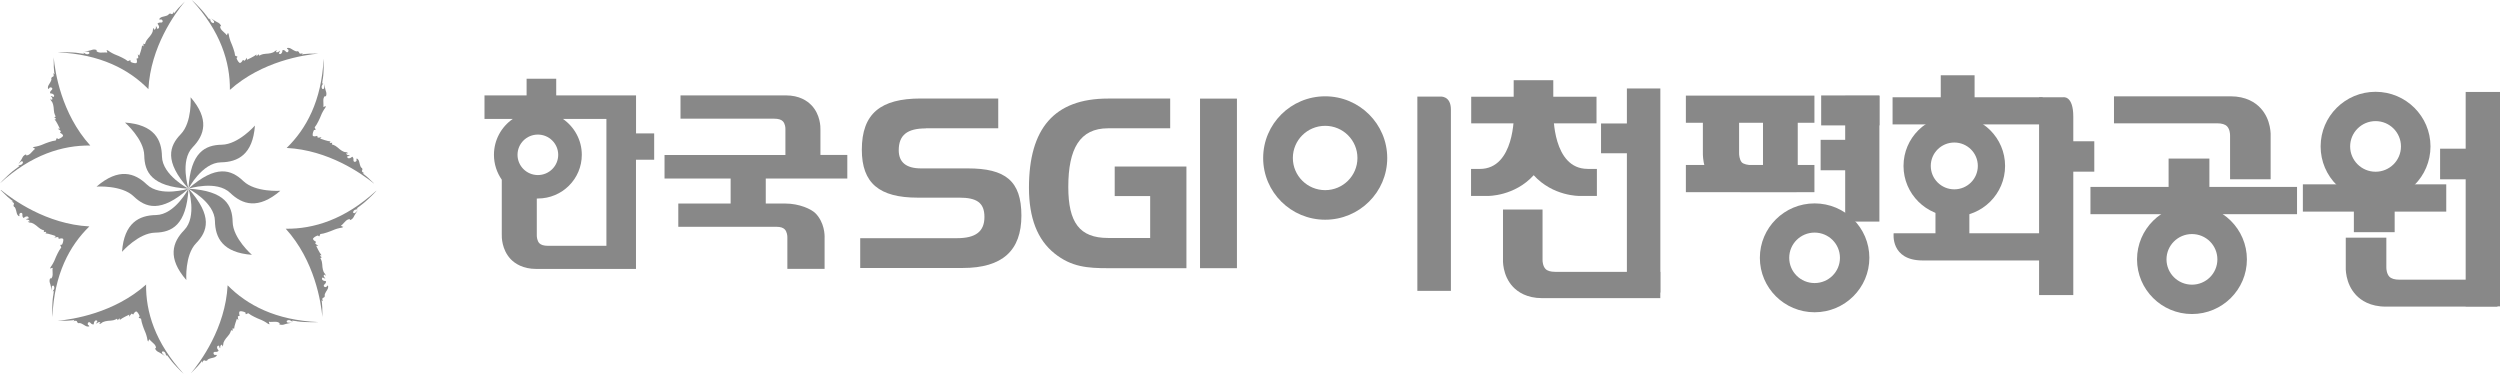 <svg width="214" height="32" viewBox="0 0 214 32" fill="none" xmlns="http://www.w3.org/2000/svg">
<path d="M15.812 0.138C14.884 1.052 14.902 1.199 14.912 1.144C14.921 1.089 14.884 0.997 14.884 0.997C14.861 1.098 14.759 1.259 14.658 1.19C14.556 1.121 14.44 1.208 14.44 1.208C14.44 1.31 14.205 1.369 13.932 1.434C13.66 1.493 13.627 1.654 13.627 1.654C13.627 1.654 13.701 1.691 13.752 1.668C13.807 1.64 13.891 1.696 13.918 1.778C13.946 1.866 13.891 1.953 13.734 1.93C13.581 1.907 13.479 2.026 13.479 2.026C13.479 2.026 13.544 2.123 13.581 2.178C13.618 2.233 13.627 2.353 13.595 2.403C13.567 2.449 13.424 2.509 13.433 2.403C13.438 2.298 13.341 2.238 13.341 2.238C13.383 2.477 13.23 2.564 13.184 2.536C13.142 2.504 13.207 2.376 13.198 2.385C13.188 2.394 13.082 2.422 13.082 2.601C13.082 2.78 12.907 3.037 12.68 3.281C12.459 3.52 12.412 3.777 12.412 3.777L12.265 3.74C12.315 3.901 12.26 3.97 12.26 3.97L12.163 3.883C12.154 4.136 11.918 4.774 11.918 4.774C11.89 4.756 11.757 4.581 11.798 4.692C11.835 4.802 11.835 4.981 11.835 4.981C11.835 4.981 11.659 5.009 11.683 5.041C11.706 5.068 11.784 5.385 11.641 5.408C11.498 5.436 11.17 5.321 11.179 5.28C11.184 5.243 11.179 5.119 11.119 5.16C11.054 5.202 10.939 5.234 10.939 5.234C10.934 5.229 10.93 5.225 10.925 5.22C10.731 5.045 10.144 4.779 9.941 4.705C9.738 4.632 9.428 4.462 9.294 4.356C9.183 4.269 9.1 4.301 9.1 4.301C9.174 4.324 9.183 4.517 9.183 4.517C9.156 4.489 9.003 4.476 8.749 4.499C8.5 4.522 8.347 4.462 8.269 4.384C8.195 4.306 8.32 4.31 8.32 4.31C8.204 4.227 8.015 4.227 7.922 4.255C7.825 4.283 7.659 4.342 7.516 4.365C7.368 4.388 7.174 4.43 7.174 4.43C7.303 4.407 7.488 4.43 7.557 4.43C7.636 4.43 7.678 4.549 7.641 4.581C7.465 4.728 7.271 4.581 7.229 4.549C7.183 4.517 7.142 4.508 7.142 4.508L7.188 4.609C7.142 4.595 6.772 4.554 6.772 4.554L6.735 4.54H6.703C6.453 4.494 5.918 4.48 5.918 4.48C5.317 4.453 4.929 4.48 4.929 4.48C8.592 4.636 11.05 5.946 12.703 7.632C12.893 4.016 14.972 1.153 15.812 0.142V0.138Z" fill="#888888"/>
<path d="M4.596 4.921V4.912C4.578 6.304 4.703 6.401 4.67 6.355C4.638 6.309 4.546 6.272 4.546 6.272C4.601 6.36 4.643 6.543 4.522 6.566C4.402 6.589 4.384 6.732 4.384 6.732C4.453 6.805 4.333 7.012 4.185 7.246C4.037 7.481 4.125 7.614 4.125 7.614C4.125 7.614 4.204 7.591 4.222 7.536C4.241 7.481 4.338 7.458 4.416 7.499C4.495 7.54 4.518 7.642 4.393 7.733C4.268 7.825 4.282 7.982 4.282 7.982C4.282 7.982 4.398 8.005 4.462 8.018C4.527 8.032 4.619 8.11 4.633 8.165C4.647 8.221 4.587 8.358 4.518 8.28C4.449 8.202 4.338 8.23 4.338 8.23C4.536 8.372 4.49 8.538 4.439 8.547C4.388 8.556 4.342 8.418 4.342 8.432C4.342 8.446 4.287 8.538 4.412 8.666C4.536 8.795 4.596 9.098 4.61 9.429C4.624 9.755 4.772 9.967 4.772 9.967L4.643 10.045C4.795 10.123 4.8 10.21 4.8 10.21H4.67C4.841 10.399 5.128 11.019 5.128 11.019C5.095 11.019 4.878 10.996 4.984 11.046C5.091 11.097 5.215 11.226 5.215 11.226C5.215 11.226 5.114 11.368 5.151 11.373C5.188 11.377 5.465 11.543 5.382 11.662C5.298 11.782 4.989 11.929 4.966 11.897C4.943 11.864 4.855 11.782 4.841 11.855C4.827 11.929 4.767 12.03 4.767 12.03C4.758 12.03 4.753 12.03 4.744 12.03C4.481 12.044 3.876 12.269 3.686 12.356C3.488 12.448 3.15 12.544 2.98 12.563C2.841 12.577 2.804 12.659 2.804 12.659C2.878 12.623 3.016 12.751 3.016 12.751C2.975 12.751 2.859 12.848 2.698 13.041C2.536 13.234 2.388 13.298 2.277 13.298C2.167 13.298 2.259 13.211 2.259 13.211C2.12 13.234 1.986 13.362 1.94 13.45C1.894 13.537 1.82 13.698 1.732 13.813C1.645 13.932 1.534 14.098 1.534 14.098C1.608 13.987 1.755 13.873 1.802 13.826C1.857 13.776 1.972 13.826 1.968 13.877C1.949 14.102 1.709 14.134 1.654 14.144C1.598 14.153 1.566 14.176 1.566 14.176L1.668 14.213C1.626 14.236 1.335 14.465 1.335 14.465L1.298 14.484L1.275 14.511C1.067 14.649 0.674 15.017 0.674 15.017C0.3 15.357 0.065 15.619 0 15.692C2.693 13.229 5.363 12.43 7.728 12.457C5.248 9.719 4.707 6.153 4.596 4.908V4.921Z" fill="#888888"/>
<path d="M0.088 16.276H0.055C1.035 17.264 1.192 17.245 1.136 17.236C1.081 17.227 0.989 17.264 0.989 17.264C1.09 17.287 1.252 17.388 1.183 17.489C1.113 17.59 1.201 17.705 1.201 17.705C1.303 17.705 1.363 17.939 1.427 18.21C1.487 18.481 1.645 18.514 1.645 18.514C1.645 18.514 1.686 18.44 1.658 18.389C1.631 18.339 1.686 18.252 1.769 18.224C1.852 18.196 1.94 18.252 1.917 18.408C1.894 18.559 2.014 18.66 2.014 18.66C2.014 18.66 2.111 18.596 2.167 18.559C2.222 18.523 2.342 18.514 2.393 18.546C2.444 18.573 2.499 18.716 2.393 18.711C2.291 18.702 2.231 18.803 2.231 18.803C2.476 18.766 2.559 18.913 2.531 18.955C2.504 18.996 2.37 18.932 2.379 18.941C2.388 18.95 2.416 19.056 2.596 19.06C2.776 19.06 3.035 19.235 3.28 19.456C3.525 19.676 3.779 19.722 3.779 19.722L3.742 19.869C3.903 19.814 3.973 19.874 3.973 19.874L3.885 19.97C4.139 19.979 4.781 20.214 4.781 20.214C4.763 20.241 4.587 20.375 4.698 20.333C4.809 20.296 4.989 20.296 4.989 20.296C4.989 20.296 5.017 20.471 5.049 20.448C5.077 20.425 5.396 20.347 5.419 20.489C5.446 20.632 5.331 20.953 5.289 20.949C5.248 20.94 5.128 20.949 5.169 21.009C5.211 21.073 5.243 21.188 5.243 21.188C5.238 21.192 5.234 21.197 5.229 21.206C5.054 21.399 4.786 21.983 4.712 22.18C4.638 22.383 4.467 22.69 4.361 22.824C4.273 22.934 4.305 23.012 4.305 23.012C4.328 22.939 4.522 22.929 4.522 22.929C4.495 22.957 4.481 23.109 4.504 23.357C4.527 23.609 4.467 23.761 4.388 23.835C4.31 23.908 4.315 23.784 4.315 23.784C4.231 23.899 4.231 24.083 4.259 24.179C4.287 24.276 4.347 24.436 4.37 24.584C4.393 24.731 4.435 24.924 4.435 24.924C4.412 24.795 4.435 24.611 4.435 24.542C4.435 24.464 4.555 24.423 4.587 24.459C4.735 24.634 4.587 24.827 4.555 24.869C4.522 24.914 4.513 24.951 4.513 24.951L4.61 24.905C4.596 24.951 4.555 25.314 4.555 25.314L4.541 25.351V25.383C4.495 25.631 4.481 26.164 4.481 26.164C4.453 26.73 4.481 27.097 4.485 27.138C4.633 23.481 5.954 21.027 7.65 19.382C3.973 19.189 1.072 17.071 0.083 16.262L0.088 16.276Z" fill="#888888"/>
<path d="M12.523 24.345C9.77 26.808 6.19 27.345 4.934 27.46H4.929C6.329 27.479 6.426 27.354 6.379 27.387C6.333 27.419 6.296 27.511 6.296 27.511C6.384 27.456 6.569 27.414 6.592 27.534C6.615 27.653 6.758 27.672 6.758 27.672C6.832 27.602 7.04 27.722 7.276 27.869C7.511 28.016 7.645 27.929 7.645 27.929C7.645 27.929 7.622 27.851 7.567 27.832C7.511 27.814 7.488 27.717 7.53 27.639C7.571 27.561 7.673 27.538 7.765 27.662C7.858 27.786 8.015 27.773 8.015 27.773C8.015 27.773 8.038 27.658 8.052 27.593C8.066 27.529 8.144 27.437 8.2 27.423C8.255 27.41 8.394 27.469 8.315 27.538C8.236 27.607 8.264 27.717 8.264 27.717C8.407 27.52 8.578 27.566 8.583 27.616C8.592 27.667 8.454 27.713 8.467 27.713C8.481 27.713 8.574 27.768 8.703 27.644C8.832 27.52 9.137 27.46 9.47 27.446C9.798 27.433 10.01 27.285 10.01 27.285L10.089 27.414C10.167 27.262 10.255 27.258 10.255 27.258V27.387C10.444 27.216 11.063 26.932 11.063 26.932C11.063 26.964 11.04 27.18 11.091 27.074C11.142 26.968 11.271 26.844 11.271 26.844C11.271 26.844 11.415 26.945 11.419 26.909C11.419 26.872 11.59 26.596 11.71 26.679C11.83 26.762 11.978 27.07 11.946 27.093C11.914 27.116 11.83 27.203 11.904 27.216C11.978 27.23 12.08 27.29 12.08 27.29C12.08 27.299 12.08 27.304 12.08 27.313C12.098 27.57 12.32 28.177 12.408 28.365C12.5 28.563 12.597 28.898 12.616 29.068C12.63 29.206 12.708 29.243 12.708 29.243C12.671 29.174 12.8 29.032 12.8 29.032C12.8 29.073 12.898 29.188 13.091 29.349C13.286 29.509 13.355 29.657 13.35 29.767C13.35 29.877 13.262 29.785 13.262 29.785C13.286 29.923 13.415 30.056 13.503 30.102C13.59 30.148 13.752 30.222 13.872 30.309C13.992 30.396 14.159 30.507 14.159 30.507C14.048 30.433 13.932 30.286 13.886 30.24C13.831 30.185 13.886 30.07 13.937 30.075C14.163 30.093 14.195 30.332 14.205 30.387C14.214 30.442 14.237 30.474 14.237 30.474L14.274 30.373C14.297 30.415 14.528 30.704 14.528 30.704L14.547 30.741L14.574 30.764C14.713 30.971 15.082 31.361 15.082 31.361C15.383 31.688 15.618 31.908 15.725 32C13.272 29.33 12.473 26.688 12.505 24.345H12.523Z" fill="#888888"/>
<path d="M27.259 27.57C23.601 27.419 21.139 26.105 19.485 24.423C19.291 28.09 17.152 30.98 16.339 31.954C17.309 31.003 17.291 30.851 17.281 30.906C17.272 30.962 17.309 31.053 17.309 31.053C17.332 30.952 17.434 30.791 17.535 30.86C17.637 30.929 17.753 30.842 17.753 30.842C17.753 30.741 17.988 30.677 18.261 30.617C18.533 30.557 18.566 30.396 18.566 30.396C18.566 30.396 18.492 30.355 18.441 30.383C18.39 30.41 18.302 30.355 18.279 30.272C18.251 30.185 18.307 30.098 18.464 30.121C18.616 30.144 18.718 30.024 18.718 30.024C18.718 30.024 18.653 29.928 18.616 29.872C18.579 29.817 18.57 29.698 18.602 29.647C18.63 29.597 18.773 29.542 18.764 29.647C18.755 29.753 18.857 29.808 18.857 29.808C18.815 29.565 18.967 29.482 19.009 29.509C19.051 29.537 18.986 29.67 18.995 29.661C19.004 29.652 19.111 29.624 19.115 29.445C19.115 29.266 19.291 29.009 19.512 28.765C19.734 28.526 19.78 28.269 19.78 28.269L19.928 28.306C19.877 28.145 19.938 28.076 19.938 28.076L20.035 28.163C20.044 27.915 20.279 27.276 20.279 27.276C20.307 27.295 20.441 27.469 20.399 27.359C20.358 27.249 20.363 27.07 20.363 27.07C20.363 27.07 20.538 27.042 20.515 27.01C20.492 26.982 20.413 26.665 20.556 26.642C20.7 26.615 21.028 26.73 21.018 26.771C21.014 26.808 21.018 26.932 21.078 26.886C21.143 26.844 21.259 26.812 21.259 26.812C21.259 26.817 21.268 26.821 21.277 26.826C21.471 27.001 22.058 27.267 22.256 27.341C22.46 27.414 22.769 27.584 22.903 27.69C23.014 27.777 23.097 27.745 23.097 27.745C23.023 27.717 23.014 27.529 23.014 27.529C23.042 27.557 23.194 27.57 23.444 27.547C23.698 27.524 23.85 27.584 23.924 27.662C23.998 27.74 23.873 27.736 23.873 27.736C23.989 27.819 24.178 27.819 24.27 27.791C24.367 27.763 24.534 27.704 24.677 27.681C24.825 27.658 25.019 27.616 25.019 27.616C24.89 27.639 24.705 27.616 24.636 27.616C24.557 27.616 24.515 27.497 24.552 27.465C24.728 27.318 24.922 27.465 24.963 27.497C25.005 27.529 25.047 27.538 25.047 27.538L25 27.442C25.047 27.456 25.416 27.497 25.416 27.497L25.453 27.511H25.49C25.735 27.557 26.275 27.57 26.275 27.57C26.876 27.598 27.264 27.57 27.264 27.57H27.259Z" fill="#888888"/>
<path d="M32.207 16.326C29.504 18.803 26.83 19.607 24.46 19.58C26.945 22.323 27.481 25.893 27.596 27.134V27.143C27.615 25.751 27.49 25.654 27.523 25.7C27.555 25.746 27.647 25.783 27.647 25.783C27.592 25.696 27.55 25.512 27.67 25.489C27.791 25.466 27.809 25.323 27.809 25.323C27.74 25.25 27.86 25.043 28.008 24.809C28.155 24.574 28.068 24.441 28.068 24.441C28.068 24.441 27.989 24.464 27.971 24.519C27.952 24.574 27.855 24.597 27.777 24.556C27.698 24.515 27.675 24.414 27.8 24.322C27.924 24.23 27.911 24.073 27.911 24.073C27.911 24.073 27.795 24.05 27.73 24.037C27.666 24.023 27.573 23.945 27.56 23.89C27.546 23.835 27.606 23.697 27.675 23.775C27.744 23.853 27.855 23.825 27.855 23.825C27.657 23.683 27.703 23.517 27.754 23.508C27.804 23.499 27.851 23.637 27.851 23.623C27.851 23.609 27.906 23.517 27.781 23.389C27.657 23.26 27.596 22.957 27.583 22.631C27.569 22.304 27.421 22.093 27.421 22.093L27.55 22.015C27.398 21.937 27.393 21.849 27.393 21.849H27.523C27.352 21.661 27.065 21.041 27.065 21.041C27.098 21.041 27.315 21.064 27.209 21.013C27.102 20.963 26.977 20.834 26.977 20.834C26.977 20.834 27.079 20.692 27.042 20.687C27.005 20.682 26.728 20.517 26.811 20.398C26.894 20.278 27.204 20.131 27.227 20.163C27.25 20.195 27.338 20.278 27.352 20.204C27.366 20.131 27.426 20.03 27.426 20.03C27.43 20.03 27.439 20.03 27.449 20.03C27.707 20.016 28.312 19.791 28.506 19.704C28.705 19.612 29.042 19.515 29.213 19.497C29.352 19.483 29.389 19.4 29.389 19.4C29.32 19.437 29.176 19.308 29.176 19.308C29.218 19.308 29.333 19.212 29.495 19.019C29.657 18.826 29.805 18.762 29.916 18.762C30.022 18.762 29.934 18.849 29.934 18.849C30.073 18.826 30.206 18.697 30.253 18.61C30.299 18.523 30.377 18.366 30.461 18.242C30.548 18.123 30.659 17.957 30.659 17.957C30.585 18.068 30.438 18.183 30.391 18.229C30.336 18.284 30.22 18.229 30.225 18.183C30.243 17.953 30.484 17.925 30.539 17.916C30.595 17.907 30.627 17.884 30.627 17.884L30.525 17.847C30.567 17.824 30.858 17.595 30.858 17.595L30.89 17.576L30.913 17.549C31.121 17.411 31.514 17.043 31.514 17.043C31.957 16.639 32.207 16.345 32.207 16.345H32.202L32.207 16.326Z" fill="#888888"/>
<path d="M32.008 15.697C31.135 14.819 30.987 14.838 31.043 14.847C31.098 14.856 31.19 14.815 31.19 14.815C31.089 14.791 30.927 14.69 30.996 14.589C31.066 14.488 30.978 14.373 30.978 14.373C30.876 14.373 30.816 14.139 30.752 13.868C30.692 13.597 30.535 13.565 30.535 13.565C30.535 13.565 30.493 13.638 30.521 13.689C30.548 13.739 30.493 13.826 30.41 13.85C30.327 13.877 30.234 13.822 30.257 13.666C30.28 13.514 30.16 13.413 30.16 13.413C30.16 13.413 30.063 13.477 30.008 13.514C29.952 13.551 29.832 13.56 29.782 13.533C29.731 13.505 29.675 13.362 29.782 13.372C29.888 13.376 29.943 13.28 29.943 13.28C29.698 13.316 29.615 13.169 29.648 13.128C29.675 13.087 29.809 13.151 29.8 13.142C29.791 13.133 29.763 13.027 29.583 13.022C29.403 13.022 29.144 12.848 28.904 12.627C28.659 12.407 28.405 12.361 28.405 12.361L28.442 12.214C28.28 12.264 28.211 12.204 28.211 12.204L28.299 12.108C28.049 12.099 27.402 11.864 27.402 11.864C27.421 11.837 27.596 11.704 27.486 11.745C27.375 11.782 27.195 11.782 27.195 11.782C27.195 11.782 27.167 11.607 27.135 11.63C27.107 11.653 26.793 11.731 26.765 11.589C26.737 11.446 26.853 11.125 26.894 11.129C26.931 11.134 27.056 11.129 27.01 11.069C26.968 11.005 26.936 10.89 26.936 10.89C26.941 10.886 26.945 10.881 26.954 10.872C27.13 10.679 27.398 10.095 27.472 9.898C27.546 9.696 27.717 9.388 27.823 9.254C27.911 9.144 27.878 9.061 27.878 9.061C27.855 9.135 27.661 9.144 27.661 9.144C27.689 9.117 27.703 8.965 27.68 8.717C27.657 8.464 27.717 8.312 27.795 8.239C27.874 8.165 27.869 8.289 27.869 8.289C27.952 8.175 27.952 7.991 27.924 7.894C27.897 7.798 27.837 7.632 27.814 7.49C27.791 7.343 27.749 7.15 27.749 7.15C27.772 7.279 27.749 7.462 27.749 7.531C27.749 7.609 27.629 7.651 27.596 7.614C27.449 7.439 27.596 7.246 27.629 7.205C27.661 7.159 27.67 7.122 27.67 7.122L27.573 7.168C27.587 7.122 27.629 6.759 27.629 6.759L27.643 6.723V6.69C27.689 6.442 27.703 5.909 27.703 5.909C27.721 5.482 27.712 5.169 27.703 5.022C27.532 8.616 26.22 11.033 24.538 12.664C28.105 12.848 30.946 14.847 32.008 15.71V15.697Z" fill="#888888"/>
<path d="M19.67 7.701C22.437 5.225 26.04 4.696 27.278 4.586C25.878 4.572 25.781 4.696 25.827 4.664C25.873 4.632 25.91 4.54 25.91 4.54C25.823 4.595 25.638 4.636 25.615 4.517C25.592 4.397 25.448 4.379 25.448 4.379C25.375 4.448 25.167 4.329 24.931 4.181C24.695 4.034 24.561 4.122 24.561 4.122C24.561 4.122 24.585 4.2 24.64 4.218C24.695 4.237 24.719 4.333 24.677 4.411C24.636 4.489 24.534 4.512 24.441 4.388C24.349 4.264 24.192 4.278 24.192 4.278C24.192 4.278 24.169 4.393 24.155 4.457C24.141 4.522 24.063 4.613 24.007 4.627C23.952 4.641 23.813 4.581 23.892 4.512C23.97 4.443 23.942 4.333 23.942 4.333C23.799 4.531 23.633 4.485 23.619 4.434C23.61 4.384 23.748 4.338 23.735 4.338C23.721 4.338 23.628 4.283 23.499 4.407C23.37 4.531 23.065 4.59 22.737 4.604C22.409 4.618 22.196 4.765 22.196 4.765L22.118 4.636C22.039 4.788 21.952 4.793 21.952 4.793V4.664C21.762 4.834 21.139 5.119 21.139 5.119C21.139 5.087 21.162 4.871 21.111 4.976C21.06 5.082 20.931 5.206 20.931 5.206C20.931 5.206 20.788 5.105 20.783 5.142C20.778 5.179 20.612 5.454 20.492 5.372C20.372 5.289 20.224 4.981 20.256 4.958C20.289 4.935 20.372 4.848 20.298 4.834C20.224 4.82 20.122 4.76 20.122 4.76V4.738C20.108 4.48 19.882 3.878 19.794 3.685C19.702 3.488 19.605 3.152 19.586 2.982C19.573 2.844 19.489 2.808 19.489 2.808C19.526 2.881 19.397 3.019 19.397 3.019C19.397 2.978 19.3 2.863 19.106 2.702C18.912 2.541 18.847 2.389 18.847 2.284C18.847 2.173 18.935 2.265 18.935 2.265C18.912 2.128 18.783 1.994 18.695 1.948C18.607 1.902 18.445 1.824 18.325 1.742C18.205 1.654 18.039 1.544 18.039 1.544C18.15 1.617 18.265 1.764 18.311 1.81C18.362 1.866 18.311 1.98 18.261 1.976C18.034 1.953 18.002 1.719 17.993 1.663C17.983 1.608 17.96 1.576 17.96 1.576L17.923 1.677C17.9 1.636 17.669 1.346 17.669 1.346L17.651 1.31L17.623 1.287C17.485 1.08 17.115 0.689 17.115 0.689C16.709 0.248 16.413 0 16.413 0C18.898 2.688 19.706 5.349 19.679 7.706L19.67 7.701Z" fill="#888888"/>
<path d="M16.316 8.326C16.316 8.326 16.459 10.463 15.48 11.479C14.496 12.494 14.025 13.794 16.136 16.152C16.136 16.152 15.369 13.758 16.496 12.6C17.503 11.561 17.951 10.21 16.316 8.326Z" fill="#888888"/>
<path d="M10.699 10.491C10.699 10.491 12.32 11.897 12.348 13.307C12.376 14.718 12.962 15.972 16.131 16.152C16.131 16.152 13.891 14.998 13.863 13.385C13.84 11.943 13.193 10.67 10.699 10.491Z" fill="#888888"/>
<path d="M8.269 15.972C8.269 15.972 10.417 15.825 11.438 16.804C12.459 17.783 13.766 18.252 16.136 16.152C16.136 16.152 13.729 16.91 12.565 15.789C11.525 14.787 10.163 14.341 8.269 15.968V15.972Z" fill="#888888"/>
<path d="M10.444 21.555C10.444 21.555 11.858 19.943 13.276 19.915C14.69 19.887 15.956 19.299 16.136 16.152C16.136 16.152 14.976 18.38 13.355 18.408C11.904 18.431 10.625 19.074 10.444 21.555Z" fill="#888888"/>
<path d="M15.951 23.972C15.951 23.972 15.803 21.836 16.787 20.82C17.771 19.805 18.242 18.504 16.131 16.147C16.131 16.147 16.898 18.537 15.766 19.699C14.755 20.733 14.311 22.088 15.951 23.972Z" fill="#888888"/>
<path d="M21.564 21.813C21.564 21.813 19.942 20.407 19.914 18.996C19.887 17.59 19.295 16.331 16.131 16.152C16.131 16.152 18.372 17.305 18.399 18.918C18.422 20.361 19.069 21.629 21.564 21.813Z" fill="#888888"/>
<path d="M23.998 16.331C23.998 16.331 21.85 16.478 20.829 15.499C19.808 14.52 18.496 14.052 16.131 16.152C16.131 16.152 18.538 15.389 19.702 16.51C20.746 17.516 22.104 17.957 23.998 16.331Z" fill="#888888"/>
<path d="M21.822 10.748C21.822 10.748 20.409 12.361 18.991 12.388C17.577 12.411 16.311 13.004 16.131 16.152C16.131 16.152 17.291 13.923 18.912 13.896C20.363 13.873 21.642 13.229 21.822 10.748Z" fill="#888888"/>
<path d="M79.256 10.991C77.671 10.991 76.932 11.552 76.932 12.862C76.932 13.896 77.579 14.415 78.84 14.415H82.845C86.051 14.415 87.432 15.472 87.432 18.458C87.432 21.445 85.811 22.939 82.406 22.939H73.634V20.388H81.926C83.529 20.388 84.268 19.809 84.268 18.573C84.268 17.337 83.589 16.919 82.124 16.919H78.558C75.274 16.919 73.772 15.688 73.772 12.816C73.772 9.709 75.394 8.432 78.817 8.432H85.45V10.982H79.26L79.256 10.991Z" fill="#888888"/>
<path d="M95.419 14.254H101.558V22.957H94.846C93.1 22.957 91.719 22.856 90.278 21.703C88.799 20.526 88.079 18.656 88.079 16.064C88.079 11.001 90.241 8.437 94.851 8.437H100.168V10.982H94.851C92.43 10.982 91.446 12.733 91.446 16C91.446 19.047 92.407 20.37 94.851 20.37H98.454V16.786H95.419V14.254Z" fill="#888888"/>
<path d="M102.722 22.957V8.441H105.882V22.957H102.722Z" fill="#888888"/>
<path d="M54.445 11.423V8.165H47.612V6.741H45.077V8.165H41.473V10.178H43.898C42.919 10.854 42.282 11.979 42.282 13.252C42.282 14.043 42.531 14.778 42.952 15.384V20.057C42.942 20.296 42.947 21.362 43.709 22.176C44.079 22.562 44.762 23.021 45.913 23.021H54.44V13.675H55.997V11.419H54.44L54.445 11.423ZM46.042 11.52C47.003 11.52 47.783 12.296 47.783 13.252C47.783 14.208 47.003 14.985 46.042 14.985C45.081 14.985 44.3 14.208 44.3 13.252C44.3 12.296 45.077 11.52 46.042 11.52ZM46.171 20.825C45.977 20.623 45.945 20.26 45.95 20.145V16.992C45.977 16.992 46.01 16.992 46.042 16.992C48.121 16.992 49.802 15.315 49.802 13.252C49.802 11.979 49.16 10.858 48.185 10.178H51.909V21.041H46.906C46.559 21.041 46.31 20.967 46.167 20.82L46.171 20.825Z" fill="#888888"/>
<path d="M72.53 15.279V13.261H70.229V11.106V11.12C70.239 10.854 70.22 9.815 69.472 9.02C69.102 8.63 68.423 8.165 67.268 8.165H58.251V10.16H66.27C66.617 10.16 66.871 10.233 67.01 10.38C67.208 10.582 67.24 10.941 67.231 11.06V13.266H56.884V15.283H62.542V17.424H58.062V19.414H66.46C66.806 19.414 67.033 19.488 67.176 19.635C67.37 19.837 67.402 20.195 67.398 20.315V23.017H70.585V20.375C70.599 20.103 70.576 19.07 69.827 18.279C69.458 17.889 68.395 17.424 67.24 17.424H65.55V15.283H72.525L72.53 15.279Z" fill="#888888"/>
<path d="M167.288 9.879C164.886 9.879 162.941 11.814 162.941 14.203C162.941 16.593 164.886 18.527 167.288 18.527C169.69 18.527 171.635 16.593 171.635 14.203C171.635 11.814 169.69 9.879 167.288 9.879ZM167.288 16.207C166.175 16.207 165.274 15.311 165.274 14.203C165.274 13.096 166.175 12.2 167.288 12.2C168.402 12.2 169.302 13.096 169.302 14.203C169.302 15.311 168.402 16.207 167.288 16.207Z" fill="#888888"/>
<path d="M177.474 9.99V12.09H179.271V14.695H177.474V25.259H174.545V8.326H176.615C176.615 8.326 177.474 8.147 177.474 9.99Z" fill="#888888"/>
<path d="M165.588 16.79H168.577V19.97H175.155V22.295H164.581C161.805 22.295 162.096 19.97 162.096 19.97H165.676V17.107" fill="#888888"/>
<path d="M153.887 10.04H150.912V14.392H153.887V10.04Z" fill="#888888"/>
<path d="M145.766 9.746V13.036V12.958C145.762 13.11 145.711 14.447 146.501 15.449C146.856 15.899 147.891 16.441 149.014 16.441H153.786V14.139H149.97C149.633 14.139 149.222 14.052 149.083 13.882C148.894 13.647 148.861 13.234 148.866 13.096V9.746H145.766Z" fill="#888888"/>
<path d="M155.315 10.509V8.184H144.311V10.509H155.315Z" fill="#888888"/>
<path d="M155.315 16.45V14.121H144.311V16.45H155.315Z" fill="#888888"/>
<path d="M155.329 17.411C152.742 17.411 150.644 19.497 150.644 22.07C150.644 24.643 152.742 26.73 155.329 26.73C157.915 26.73 160.017 24.643 160.017 22.07C160.017 19.497 157.92 17.411 155.329 17.411ZM155.329 24.23C154.127 24.23 153.157 23.265 153.157 22.07C153.157 20.875 154.127 19.91 155.329 19.91C156.53 19.91 157.5 20.875 157.5 22.07C157.5 23.265 156.53 24.23 155.329 24.23Z" fill="#888888"/>
<path d="M155.846 11.97H157.948V8.207H160.876V18.968H157.948V14.575H155.846V11.97Z" fill="#888888"/>
<path d="M160.881 8.17H155.892V10.734H160.881V8.17Z" fill="#888888"/>
<path d="M187.632 17.526C185.036 17.526 182.93 19.621 182.93 22.203C182.93 24.786 185.036 26.881 187.632 26.881C190.228 26.881 192.335 24.786 192.335 22.203C192.335 19.621 190.228 17.526 187.632 17.526ZM187.632 24.368C186.431 24.368 185.452 23.398 185.452 22.203C185.452 21.009 186.427 20.035 187.632 20.035C188.838 20.035 189.808 21.004 189.808 22.203C189.808 23.403 188.833 24.368 187.632 24.368Z" fill="#888888"/>
<path d="M194.367 15.343V11.662V11.74C194.377 11.589 194.437 10.247 193.49 9.241C193.065 8.786 192.275 8.244 190.935 8.244H180.957V10.555H189.78C190.182 10.555 190.469 10.642 190.635 10.812C190.866 11.046 190.898 11.46 190.894 11.602V15.343H194.367Z" fill="#888888"/>
<path d="M178.943 18.334H196.626V16H189.124V13.574H185.632V16H178.943V18.334Z" fill="#888888"/>
<path d="M197.125 15.779H209.399V18.114H204.983V19.874H201.491V18.114H197.125V15.779Z" fill="#888888"/>
<path d="M208.872 12.728H211.062V7.871H214V26.224H211.062V15.348H208.872V12.728Z" fill="#888888"/>
<path d="M200.798 20.338V22.828V22.755C200.788 22.902 200.728 24.248 201.675 25.255C202.1 25.709 202.89 26.247 204.234 26.247H213.783V23.94H205.385C204.983 23.94 204.696 23.853 204.53 23.683C204.304 23.449 204.267 23.03 204.271 22.893V20.342H200.798V20.338Z" fill="#888888"/>
<path d="M203.348 7.858C200.751 7.858 198.645 9.953 198.645 12.535C198.645 15.118 200.751 17.213 203.348 17.213C205.944 17.213 208.05 15.118 208.05 12.535C208.05 9.953 205.944 7.858 203.348 7.858ZM203.348 14.7C202.147 14.7 201.172 13.73 201.172 12.535C201.172 11.341 202.147 10.367 203.348 10.367C204.549 10.367 205.523 11.336 205.523 12.535C205.523 13.735 204.549 14.7 203.348 14.7Z" fill="#888888"/>
<path d="M169.025 8.326V6.451L169.016 6.442H166.129V8.326H162.004V10.651H174.85V8.326H169.025Z" fill="#888888"/>
<path d="M113.435 8.244C110.502 8.244 108.127 10.61 108.127 13.528C108.127 16.446 110.506 18.808 113.435 18.808C116.364 18.808 118.747 16.446 118.747 13.528C118.747 10.61 116.368 8.244 113.435 8.244ZM113.435 16.276C111.906 16.276 110.668 15.044 110.668 13.523C110.668 12.002 111.906 10.771 113.435 10.771C114.964 10.771 116.197 12.002 116.197 13.523C116.197 15.044 114.959 16.276 113.435 16.276Z" fill="#888888"/>
<path d="M124.198 24.901H121.325V8.267H123.279C123.279 8.267 124.198 8.165 124.198 9.383V24.901Z" fill="#888888"/>
<path d="M128.656 17.939V22.189V22.116C128.647 22.263 128.591 23.573 129.51 24.551C129.926 24.992 130.698 25.521 132.005 25.521H142.122V23.269H133.128C132.735 23.269 132.453 23.187 132.296 23.021C132.074 22.791 132.037 22.387 132.042 22.249V17.939H128.651H128.656Z" fill="#888888"/>
<path d="M137.049 10.569H139.262V7.573H142.126V25.043H139.262V13.119H137.049V10.569Z" fill="#888888"/>
<path d="M136.661 10.559V8.28H125.935V10.559H136.661Z" fill="#888888"/>
<path d="M135.899 14.456C132.897 14.456 132.98 9.801 132.98 9.801V9.668V9.742V8.501H132.961V6.865H129.571V9.195H129.589V9.742V9.668V9.806C129.589 9.806 129.672 14.461 126.67 14.461H125.921V16.772H127.358C127.358 16.772 129.631 16.818 131.284 14.998C132.938 16.818 135.211 16.772 135.211 16.772H136.694V14.461H135.895L135.899 14.456Z" fill="#888888"/>
</svg>
